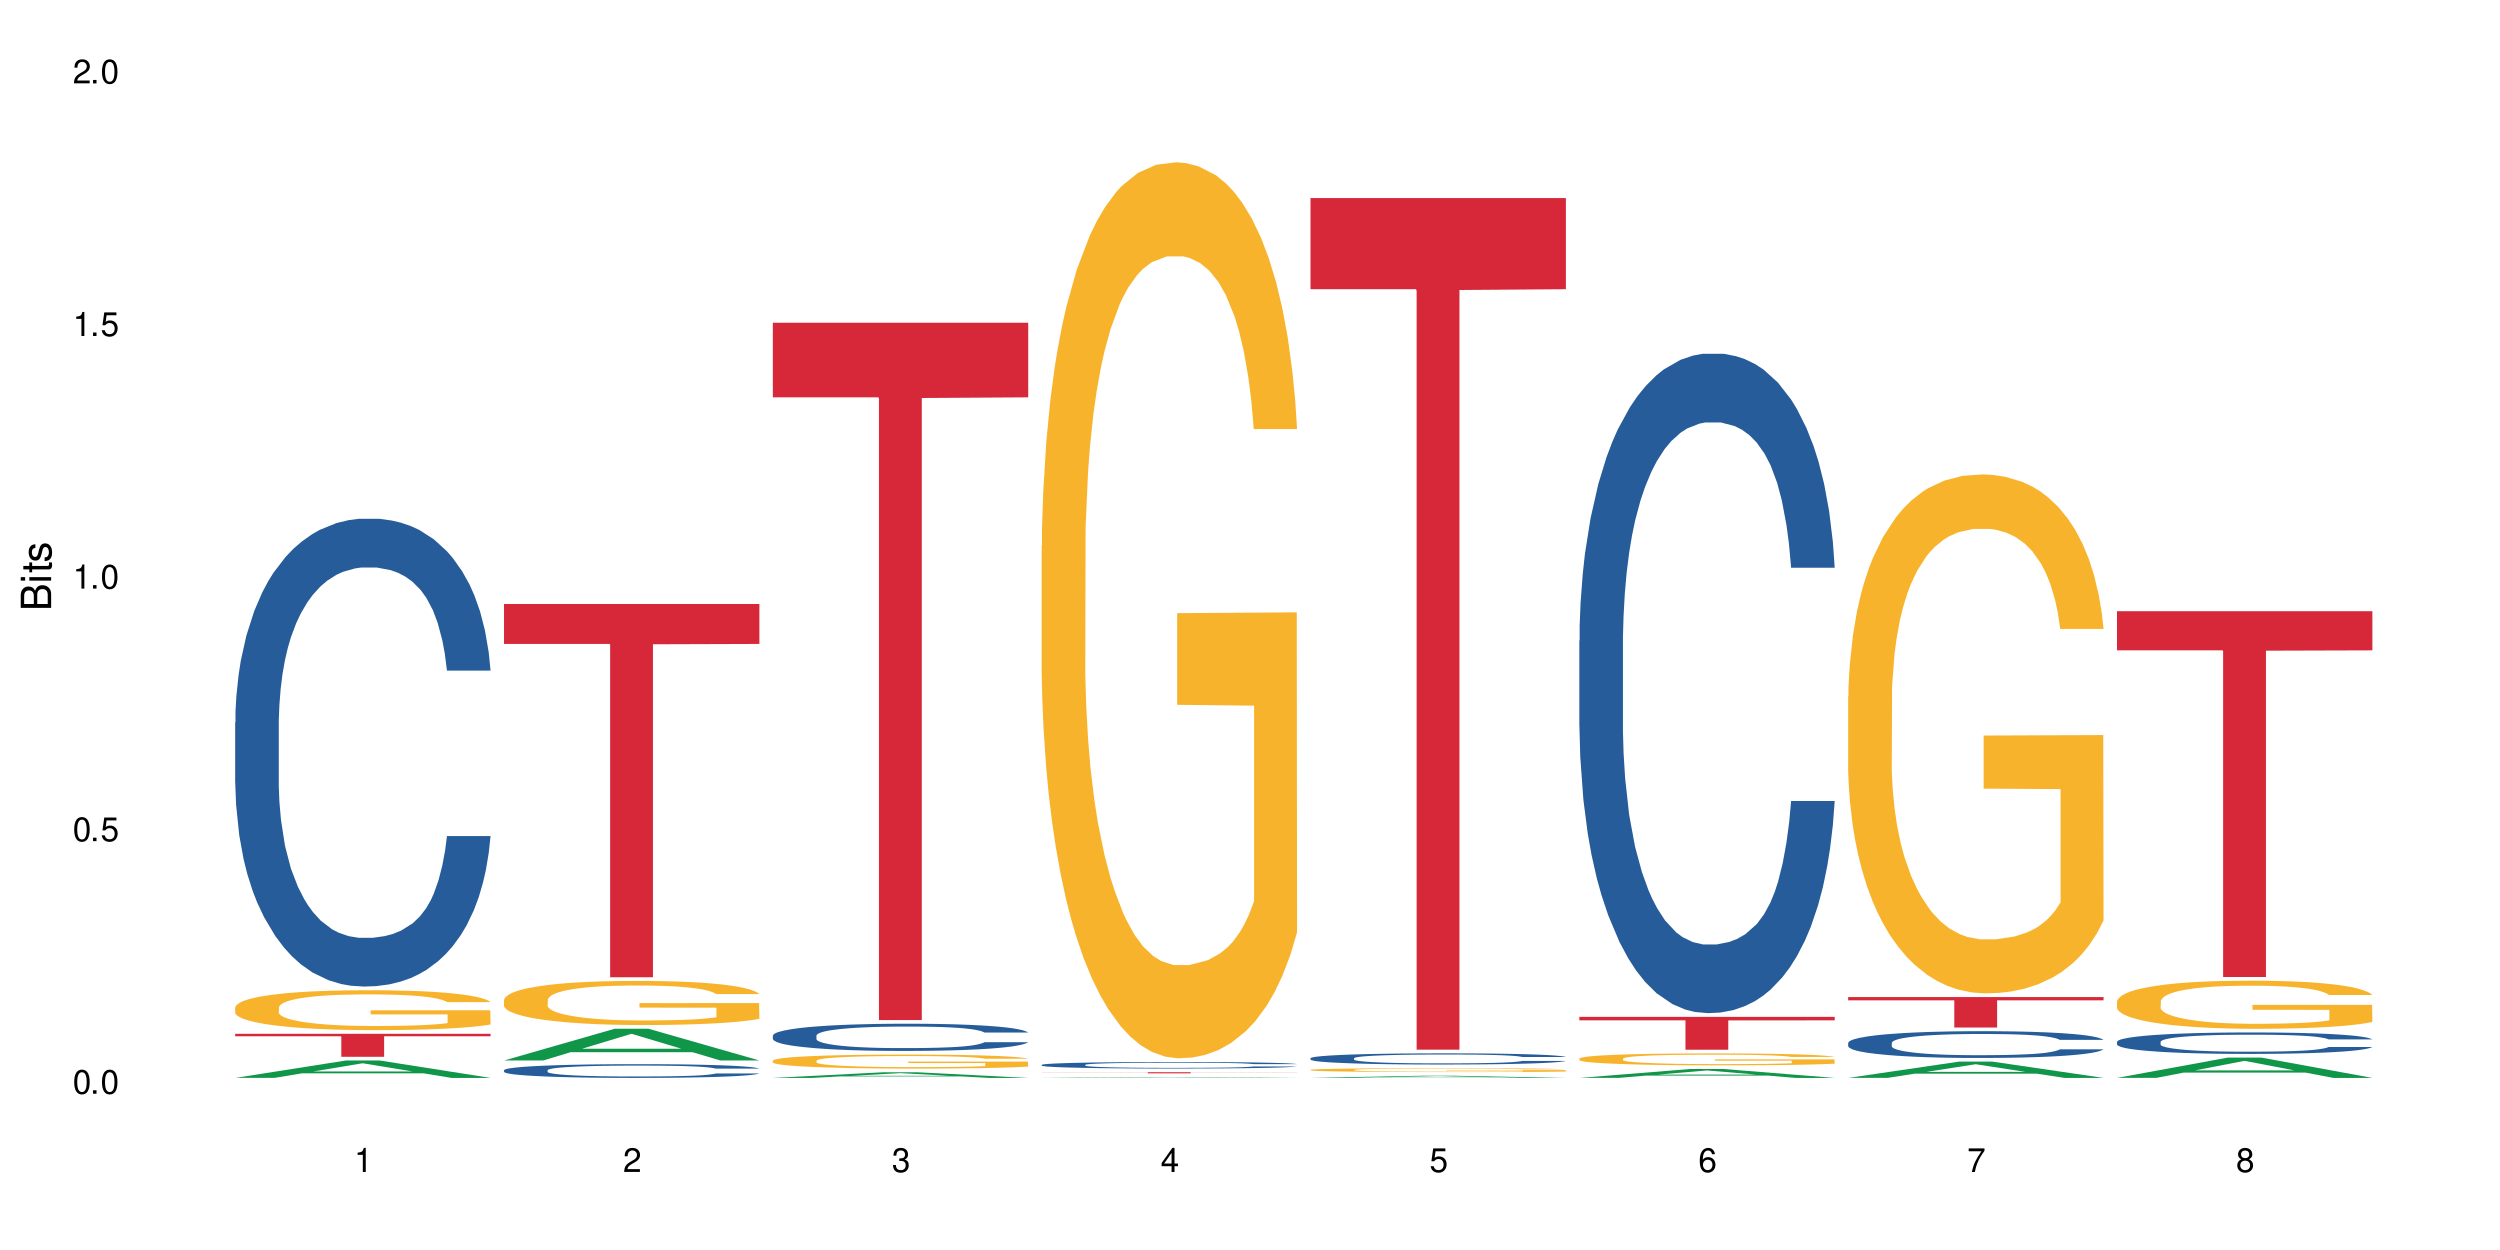<?xml version="1.0" encoding="UTF-8"?>
<svg xmlns="http://www.w3.org/2000/svg" xmlns:xlink="http://www.w3.org/1999/xlink" width="720" height="360" viewBox="0 0 720 360">
<defs>
<g>
<g id="glyph-0-0">
</g>
<g id="glyph-0-1">
<path d="M 2.641 -6.938 C 2 -6.938 1.422 -6.656 1.078 -6.172 C 0.641 -5.562 0.406 -4.641 0.406 -3.359 C 0.406 -1.016 1.188 0.219 2.641 0.219 C 4.078 0.219 4.859 -1.016 4.859 -3.297 C 4.859 -4.641 4.656 -5.547 4.203 -6.172 C 3.844 -6.656 3.281 -6.938 2.641 -6.938 Z M 2.641 -6.188 C 3.547 -6.188 4 -5.25 4 -3.375 C 4 -1.406 3.562 -0.484 2.625 -0.484 C 1.734 -0.484 1.281 -1.438 1.281 -3.344 C 1.281 -5.25 1.734 -6.188 2.641 -6.188 Z M 2.641 -6.188 "/>
</g>
<g id="glyph-0-2">
<path d="M 1.828 -1 L 0.828 -1 L 0.828 0 L 1.828 0 Z M 1.828 -1 "/>
</g>
<g id="glyph-0-3">
<path d="M 4.562 -6.797 L 1.062 -6.797 L 0.547 -3.094 L 1.328 -3.094 C 1.719 -3.562 2.047 -3.734 2.578 -3.734 C 3.484 -3.734 4.062 -3.109 4.062 -2.094 C 4.062 -1.125 3.484 -0.531 2.578 -0.531 C 1.828 -0.531 1.375 -0.906 1.188 -1.672 L 0.328 -1.672 C 0.453 -1.109 0.547 -0.844 0.75 -0.594 C 1.125 -0.078 1.828 0.219 2.594 0.219 C 3.969 0.219 4.922 -0.781 4.922 -2.219 C 4.922 -3.562 4.031 -4.484 2.719 -4.484 C 2.25 -4.484 1.859 -4.359 1.469 -4.062 L 1.734 -5.969 L 4.562 -5.969 Z M 4.562 -6.797 "/>
</g>
<g id="glyph-0-4">
<path d="M 2.484 -4.938 L 2.484 0 L 3.328 0 L 3.328 -6.938 L 2.766 -6.938 C 2.469 -5.875 2.281 -5.734 0.984 -5.562 L 0.984 -4.938 Z M 2.484 -4.938 "/>
</g>
<g id="glyph-0-5">
<path d="M 4.859 -0.828 L 1.281 -0.828 C 1.359 -1.406 1.672 -1.781 2.5 -2.281 L 3.469 -2.828 C 4.406 -3.344 4.906 -4.062 4.906 -4.906 C 4.906 -5.484 4.672 -6.031 4.266 -6.406 C 3.859 -6.766 3.375 -6.938 2.719 -6.938 C 1.859 -6.938 1.219 -6.625 0.844 -6.031 C 0.609 -5.672 0.5 -5.234 0.484 -4.531 L 1.328 -4.531 C 1.359 -5.016 1.406 -5.281 1.531 -5.516 C 1.75 -5.938 2.188 -6.203 2.703 -6.203 C 3.469 -6.203 4.031 -5.641 4.031 -4.891 C 4.031 -4.344 3.719 -3.859 3.125 -3.516 L 2.234 -3 C 0.812 -2.172 0.406 -1.531 0.328 -0.016 L 4.859 -0.016 Z M 4.859 -0.828 "/>
</g>
<g id="glyph-0-6">
<path d="M 2.125 -3.188 L 2.578 -3.188 C 3.5 -3.188 3.984 -2.766 3.984 -1.922 C 3.984 -1.062 3.469 -0.531 2.594 -0.531 C 1.656 -0.531 1.203 -1 1.156 -2.016 L 0.312 -2.016 C 0.344 -1.453 0.438 -1.094 0.609 -0.781 C 0.953 -0.109 1.625 0.219 2.547 0.219 C 3.953 0.219 4.859 -0.625 4.859 -1.938 C 4.859 -2.828 4.516 -3.297 3.703 -3.594 C 4.344 -3.844 4.656 -4.328 4.656 -5.031 C 4.656 -6.219 3.875 -6.938 2.578 -6.938 C 1.203 -6.938 0.484 -6.172 0.453 -4.703 L 1.297 -4.703 C 1.312 -5.125 1.344 -5.359 1.453 -5.578 C 1.641 -5.969 2.062 -6.203 2.594 -6.203 C 3.344 -6.203 3.797 -5.75 3.797 -5 C 3.797 -4.516 3.609 -4.219 3.25 -4.047 C 3.016 -3.953 2.703 -3.922 2.125 -3.906 Z M 2.125 -3.188 "/>
</g>
<g id="glyph-0-7">
<path d="M 3.141 -1.672 L 3.141 0 L 3.984 0 L 3.984 -1.672 L 4.984 -1.672 L 4.984 -2.438 L 3.984 -2.438 L 3.984 -6.938 L 3.359 -6.938 L 0.266 -2.578 L 0.266 -1.672 Z M 3.141 -2.438 L 1 -2.438 L 3.141 -5.5 Z M 3.141 -2.438 "/>
</g>
<g id="glyph-0-8">
<path d="M 4.781 -5.125 C 4.609 -6.266 3.891 -6.938 2.844 -6.938 C 2.094 -6.938 1.422 -6.578 1.031 -5.953 C 0.594 -5.266 0.406 -4.422 0.406 -3.172 C 0.406 -2 0.578 -1.25 0.984 -0.641 C 1.359 -0.078 1.953 0.219 2.703 0.219 C 3.984 0.219 4.922 -0.75 4.922 -2.094 C 4.922 -3.375 4.062 -4.281 2.844 -4.281 C 2.172 -4.281 1.641 -4.031 1.281 -3.516 C 1.281 -5.234 1.828 -6.188 2.797 -6.188 C 3.391 -6.188 3.797 -5.797 3.938 -5.125 Z M 2.734 -3.531 C 3.547 -3.531 4.062 -2.953 4.062 -2.031 C 4.062 -1.156 3.484 -0.531 2.703 -0.531 C 1.922 -0.531 1.328 -1.188 1.328 -2.078 C 1.328 -2.938 1.906 -3.531 2.734 -3.531 Z M 2.734 -3.531 "/>
</g>
<g id="glyph-0-9">
<path d="M 4.984 -6.797 L 0.438 -6.797 L 0.438 -5.969 L 4.109 -5.969 C 2.5 -3.656 1.828 -2.234 1.328 0 L 2.219 0 C 2.594 -2.172 3.453 -4.047 4.984 -6.094 Z M 4.984 -6.797 "/>
</g>
<g id="glyph-0-10">
<path d="M 3.75 -3.656 C 4.469 -4.094 4.688 -4.438 4.688 -5.078 C 4.688 -6.172 3.844 -6.938 2.641 -6.938 C 1.438 -6.938 0.594 -6.172 0.594 -5.094 C 0.594 -4.438 0.812 -4.094 1.516 -3.656 C 0.734 -3.266 0.359 -2.703 0.359 -1.922 C 0.359 -0.656 1.281 0.219 2.641 0.219 C 3.984 0.219 4.922 -0.656 4.922 -1.922 C 4.922 -2.703 4.531 -3.266 3.75 -3.656 Z M 2.641 -6.188 C 3.359 -6.188 3.812 -5.75 3.812 -5.062 C 3.812 -4.406 3.344 -3.984 2.641 -3.984 C 1.922 -3.984 1.453 -4.406 1.453 -5.078 C 1.453 -5.75 1.922 -6.188 2.641 -6.188 Z M 2.641 -3.266 C 3.484 -3.266 4.062 -2.719 4.062 -1.906 C 4.062 -1.078 3.484 -0.531 2.625 -0.531 C 1.797 -0.531 1.219 -1.094 1.219 -1.906 C 1.219 -2.719 1.781 -3.266 2.641 -3.266 Z M 2.641 -3.266 "/>
</g>
<g id="glyph-1-0">
</g>
<g id="glyph-1-1">
<path d="M 0 -0.953 L 0 -4.891 C 0 -5.719 -0.234 -6.344 -0.734 -6.797 C -1.188 -7.234 -1.812 -7.469 -2.5 -7.469 C -3.547 -7.469 -4.188 -7 -4.625 -5.875 C -4.984 -6.688 -5.625 -7.094 -6.531 -7.094 C -7.172 -7.094 -7.734 -6.859 -8.141 -6.391 C -8.562 -5.922 -8.75 -5.344 -8.75 -4.5 L -8.75 -0.953 Z M -4.984 -2.062 L -7.766 -2.062 L -7.766 -4.219 C -7.766 -4.844 -7.688 -5.203 -7.453 -5.5 C -7.219 -5.812 -6.859 -5.969 -6.375 -5.969 C -5.891 -5.969 -5.531 -5.812 -5.297 -5.5 C -5.062 -5.203 -4.984 -4.844 -4.984 -4.219 Z M -0.984 -2.062 L -4 -2.062 L -4 -4.781 C -4 -5.766 -3.438 -6.359 -2.484 -6.359 C -1.547 -6.359 -0.984 -5.766 -0.984 -4.781 Z M -0.984 -2.062 "/>
</g>
<g id="glyph-1-2">
<path d="M -6.281 -1.797 L -6.281 -0.797 L 0 -0.797 L 0 -1.797 Z M -8.75 -1.797 L -8.75 -0.797 L -7.484 -0.797 L -7.484 -1.797 Z M -8.75 -1.797 "/>
</g>
<g id="glyph-1-3">
<path d="M -6.281 -3.047 L -6.281 -2.016 L -8.016 -2.016 L -8.016 -1.016 L -6.281 -1.016 L -6.281 -0.172 L -5.469 -0.172 L -5.469 -1.016 L -0.719 -1.016 C -0.078 -1.016 0.281 -1.453 0.281 -2.234 C 0.281 -2.5 0.25 -2.719 0.188 -3.047 L -0.641 -3.047 C -0.609 -2.906 -0.594 -2.766 -0.594 -2.562 C -0.594 -2.141 -0.719 -2.016 -1.156 -2.016 L -5.469 -2.016 L -5.469 -3.047 Z M -6.281 -3.047 "/>
</g>
<g id="glyph-1-4">
<path d="M -4.531 -5.25 C -5.766 -5.25 -6.469 -4.422 -6.469 -2.969 C -6.469 -1.516 -5.719 -0.562 -4.547 -0.562 C -3.562 -0.562 -3.094 -1.062 -2.734 -2.562 L -2.516 -3.484 C -2.344 -4.188 -2.094 -4.469 -1.641 -4.469 C -1.047 -4.469 -0.641 -3.875 -0.641 -3 C -0.641 -2.453 -0.797 -2 -1.062 -1.75 C -1.25 -1.594 -1.422 -1.531 -1.875 -1.469 L -1.875 -0.406 C -0.422 -0.453 0.281 -1.266 0.281 -2.922 C 0.281 -4.5 -0.5 -5.516 -1.719 -5.516 C -2.656 -5.516 -3.172 -4.984 -3.469 -3.734 L -3.703 -2.766 C -3.891 -1.953 -4.156 -1.609 -4.594 -1.609 C -5.188 -1.609 -5.547 -2.125 -5.547 -2.938 C -5.547 -3.75 -5.203 -4.172 -4.531 -4.203 Z M -4.531 -5.25 "/>
</g>
</g>
</defs>
<rect x="-72" y="-36" width="864" height="432" fill="rgb(100%, 100%, 100%)" fill-opacity="1"/>
<path fill-rule="nonzero" fill="rgb(6.275%, 58.824%, 28.235%)" fill-opacity="1" d="M 67.73 310.434 L 67.809 310.43 L 99.637 305.418 L 109.301 305.418 L 141.281 310.438 L 130.047 310.438 L 122.031 309.129 L 86.906 309.129 L 79.047 310.434 L 67.73 310.434 L 90.285 308.586 L 118.809 308.582 L 104.586 306.238 L 104.43 306.234 L 104.27 306.246 L 90.207 308.582 L 90.285 308.586 Z M 67.73 310.434 "/>
<path fill-rule="nonzero" fill="rgb(14.51%, 36.078%, 60%)" fill-opacity="1" d="M 67.73 208.031 L 67.82 207.91 L 67.82 204.953 L 68.09 200.273 L 68.719 194.363 L 69.344 190.301 L 70.961 183.035 L 73.203 176.016 L 75.535 170.598 L 77.238 167.398 L 78.766 164.934 L 82.262 160.379 L 84.504 158.039 L 86.926 155.945 L 89.887 153.852 L 92.039 152.621 L 96.883 150.652 L 100.469 149.789 L 103.25 149.422 L 109.262 149.422 L 112.848 149.914 L 115.449 150.527 L 118.32 151.512 L 120.742 152.621 L 124.957 155.332 L 128.727 158.777 L 130.43 160.75 L 133.121 164.566 L 135.184 168.262 L 136.617 171.461 L 138.234 176.016 L 139.668 181.559 L 140.746 187.84 L 141.281 193.133 L 128.727 193.133 L 128.098 188.207 L 127.379 184.391 L 126.035 179.344 L 124.688 175.77 L 122.805 172.199 L 121.102 169.859 L 118.77 167.52 L 116.707 166.043 L 114.555 164.934 L 112.488 164.195 L 108.543 163.457 L 103.969 163.457 L 102.266 163.703 L 98.766 164.688 L 96.883 165.551 L 94.191 167.273 L 92.309 168.875 L 90.066 171.34 L 88.539 173.43 L 86.656 176.633 L 85.312 179.465 L 83.785 183.527 L 82.891 186.605 L 82.082 190.055 L 81.363 194.117 L 80.828 198.43 L 80.469 202.984 L 80.289 207.418 L 80.289 226.504 L 80.469 230.934 L 80.918 236.105 L 82.082 243.617 L 83.785 250.145 L 85.762 255.316 L 87.645 259.012 L 88.719 260.734 L 90.156 262.703 L 92.398 265.168 L 95.629 267.629 L 97.512 268.613 L 100.383 269.602 L 103.34 270.094 L 107.289 270.094 L 110.785 269.602 L 113.117 268.984 L 115.539 268 L 118.859 265.906 L 120.922 263.938 L 122.715 261.598 L 124.062 259.258 L 124.957 257.285 L 126.305 253.469 L 127.379 249.281 L 128.188 244.973 L 128.727 240.785 L 141.281 240.785 L 140.746 245.711 L 139.938 250.516 L 139.129 254.086 L 137.875 258.395 L 136.441 262.211 L 134.375 266.52 L 132.672 269.355 L 130.43 272.434 L 128.367 274.773 L 126.125 276.863 L 122.805 279.328 L 120.652 280.559 L 118.32 281.668 L 115.539 282.652 L 112.043 283.516 L 108.273 284.008 L 104.777 284.129 L 101.008 283.883 L 98.227 283.391 L 94.551 282.281 L 89.977 280.066 L 86.656 277.727 L 84.055 275.387 L 81.812 272.926 L 79.301 269.602 L 76.074 264.184 L 74.098 259.996 L 72.754 256.547 L 71.23 251.746 L 70.152 247.438 L 68.898 240.539 L 68 231.797 L 67.73 225.023 Z M 67.73 208.031 "/>
<path fill-rule="nonzero" fill="rgb(96.863%, 70.196%, 16.863%)" fill-opacity="1" d="M 67.73 290.109 L 67.82 290.098 L 67.82 289.887 L 68.18 289.418 L 69.078 288.766 L 70.242 288.23 L 71.5 287.812 L 72.305 287.59 L 73.652 287.277 L 74.816 287.047 L 77.777 286.574 L 81.543 286.133 L 83.609 285.945 L 85.941 285.766 L 89.258 285.566 L 90.785 285.492 L 95.449 285.324 L 100.738 285.219 L 106.57 285.188 L 109.262 285.199 L 112.938 285.242 L 117.961 285.355 L 120.832 285.461 L 123.074 285.566 L 125.406 285.703 L 128.277 285.914 L 130.969 286.164 L 133.121 286.418 L 135.273 286.73 L 137.066 287.066 L 138.594 287.434 L 139.938 287.875 L 140.746 288.242 L 141.281 288.609 L 128.816 288.609 L 128.098 288.242 L 127.289 287.957 L 125.945 287.613 L 124.598 287.359 L 123.254 287.16 L 120.742 286.887 L 118.59 286.719 L 115.898 286.574 L 113.297 286.48 L 110.336 286.418 L 108.543 286.395 L 103.789 286.395 L 99.484 286.469 L 96.973 286.551 L 95.18 286.637 L 92.668 286.793 L 91.141 286.918 L 90.246 287.004 L 87.555 287.328 L 85.762 287.621 L 84.773 287.82 L 83.52 288.137 L 82.621 288.418 L 81.633 288.84 L 81.098 289.152 L 80.379 289.867 L 80.289 291.754 L 80.559 292.156 L 81.098 292.586 L 81.812 292.961 L 82.891 293.359 L 83.965 293.664 L 85.852 294.074 L 87.465 294.348 L 88.719 294.523 L 91.141 294.809 L 92.129 294.902 L 94.461 295.09 L 96.883 295.238 L 99.844 295.363 L 102.086 295.426 L 105.672 295.48 L 110.246 295.48 L 115.629 295.418 L 119.039 295.332 L 121.371 295.25 L 122.895 295.176 L 124.777 295.059 L 126.125 294.957 L 127.379 294.84 L 128.906 294.66 L 128.906 292.156 L 106.75 292.145 L 106.75 290.969 L 141.195 290.957 L 141.281 295.059 L 139.398 295.344 L 137.066 295.617 L 134.824 295.824 L 132.492 296.004 L 129.176 296.203 L 126.484 296.328 L 122.355 296.477 L 118.59 296.57 L 114.645 296.633 L 111.145 296.664 L 107.02 296.676 L 103.34 296.656 L 99.395 296.59 L 96.254 296.508 L 93.383 296.402 L 90.516 296.266 L 86.926 296.047 L 84.594 295.867 L 82.172 295.648 L 79.75 295.387 L 77.598 295.102 L 76.164 294.883 L 74.727 294.629 L 73.203 294.316 L 71.766 293.957 L 70.691 293.633 L 69.703 293.266 L 68.988 292.922 L 68.27 292.449 L 67.91 292.07 L 67.73 291.746 Z M 67.73 290.109 "/>
<path fill-rule="nonzero" fill="rgb(83.922%, 15.686%, 22.353%)" fill-opacity="1" d="M 67.73 297.734 L 141.281 297.734 L 141.281 298.445 L 110.629 298.449 L 110.629 304.359 L 98.297 304.359 L 98.297 298.457 L 98.117 298.445 L 67.73 298.445 Z M 67.73 297.734 "/>
<path fill-rule="nonzero" fill="rgb(6.275%, 58.824%, 28.235%)" fill-opacity="1" d="M 145.156 305.414 L 145.234 305.406 L 177.059 296.27 L 186.723 296.27 L 218.707 305.422 L 207.469 305.422 L 199.453 303.035 L 164.328 303.035 L 156.469 305.414 L 145.156 305.414 L 167.707 302.043 L 196.23 302.035 L 182.008 297.766 L 181.852 297.754 L 181.695 297.781 L 167.629 302.035 L 167.707 302.043 Z M 145.156 305.414 "/>
<path fill-rule="nonzero" fill="rgb(14.51%, 36.078%, 60%)" fill-opacity="1" d="M 145.156 308.203 L 145.242 308.199 L 145.242 308.113 L 145.512 307.977 L 146.141 307.801 L 146.77 307.684 L 148.383 307.469 L 150.625 307.262 L 152.957 307.105 L 154.664 307.012 L 156.188 306.938 L 159.684 306.805 L 161.93 306.734 L 164.352 306.672 L 167.309 306.613 L 169.461 306.574 L 174.305 306.52 L 177.895 306.492 L 180.676 306.48 L 186.684 306.48 L 190.273 306.496 L 192.875 306.516 L 195.742 306.543 L 198.164 306.574 L 202.383 306.656 L 206.148 306.758 L 207.852 306.816 L 210.543 306.926 L 212.605 307.035 L 214.043 307.129 L 215.656 307.262 L 217.094 307.426 L 218.168 307.609 L 218.707 307.766 L 206.148 307.766 L 205.52 307.621 L 204.805 307.508 L 203.457 307.359 L 202.113 307.254 L 200.23 307.152 L 198.523 307.082 L 196.191 307.012 L 194.129 306.969 L 191.977 306.938 L 189.914 306.914 L 185.969 306.895 L 181.391 306.895 L 179.688 306.902 L 176.191 306.93 L 174.305 306.957 L 171.613 307.008 L 169.73 307.055 L 167.488 307.125 L 165.965 307.188 L 164.082 307.281 L 162.734 307.363 L 161.211 307.484 L 160.312 307.574 L 159.508 307.676 L 158.789 307.793 L 158.25 307.922 L 157.891 308.055 L 157.711 308.184 L 157.711 308.746 L 157.891 308.875 L 158.34 309.027 L 159.508 309.246 L 161.211 309.441 L 163.184 309.59 L 165.066 309.699 L 166.145 309.75 L 167.578 309.809 L 169.82 309.879 L 173.051 309.953 L 174.934 309.98 L 177.805 310.012 L 180.766 310.023 L 184.711 310.023 L 188.211 310.012 L 190.543 309.992 L 192.965 309.965 L 196.281 309.902 L 198.344 309.844 L 200.141 309.777 L 201.484 309.707 L 202.383 309.648 L 203.727 309.535 L 204.805 309.414 L 205.609 309.289 L 206.148 309.164 L 218.707 309.164 L 218.168 309.309 L 217.359 309.449 L 216.555 309.555 L 215.297 309.684 L 213.863 309.793 L 211.801 309.922 L 210.094 310.004 L 207.852 310.094 L 205.789 310.164 L 203.547 310.223 L 200.23 310.297 L 198.074 310.332 L 195.742 310.363 L 192.965 310.395 L 189.465 310.418 L 185.699 310.434 L 182.199 310.438 L 178.434 310.43 L 175.652 310.414 L 171.973 310.383 L 167.398 310.316 L 164.082 310.25 L 161.48 310.18 L 159.238 310.109 L 156.727 310.012 L 153.496 309.852 L 151.523 309.73 L 150.176 309.629 L 148.652 309.488 L 147.574 309.359 L 146.32 309.156 L 145.422 308.902 L 145.156 308.703 Z M 145.156 308.203 "/>
<path fill-rule="nonzero" fill="rgb(96.863%, 70.196%, 16.863%)" fill-opacity="1" d="M 145.156 287.945 L 145.242 287.934 L 145.242 287.703 L 145.602 287.18 L 146.5 286.461 L 147.664 285.871 L 148.922 285.406 L 149.73 285.16 L 151.074 284.812 L 152.242 284.559 L 155.199 284.035 L 158.969 283.551 L 161.031 283.34 L 163.363 283.145 L 166.684 282.922 L 168.207 282.84 L 172.871 282.656 L 178.164 282.539 L 183.992 282.504 L 186.684 282.516 L 190.363 282.562 L 195.387 282.691 L 198.254 282.805 L 200.496 282.922 L 202.828 283.074 L 205.699 283.305 L 208.391 283.582 L 210.543 283.863 L 212.695 284.211 L 214.492 284.582 L 216.016 284.988 L 217.359 285.477 L 218.168 285.883 L 218.707 286.289 L 206.238 286.289 L 205.52 285.883 L 204.715 285.566 L 203.367 285.184 L 202.023 284.906 L 200.676 284.688 L 198.164 284.383 L 196.012 284.199 L 193.32 284.035 L 190.723 283.934 L 187.762 283.863 L 185.969 283.84 L 181.211 283.84 L 176.906 283.922 L 174.395 284.012 L 172.602 284.105 L 170.09 284.281 L 168.566 284.418 L 167.668 284.512 L 164.977 284.871 L 163.184 285.195 L 162.195 285.418 L 160.941 285.766 L 160.043 286.078 L 159.059 286.543 L 158.52 286.891 L 157.801 287.68 L 157.711 289.77 L 157.98 290.207 L 158.52 290.684 L 159.238 291.102 L 160.312 291.543 L 161.391 291.879 L 163.273 292.332 L 164.887 292.633 L 166.145 292.832 L 168.566 293.145 L 169.551 293.25 L 171.883 293.457 L 174.305 293.621 L 177.266 293.758 L 179.508 293.828 L 183.098 293.887 L 187.672 293.887 L 193.055 293.816 L 196.461 293.723 L 198.793 293.633 L 200.32 293.551 L 202.203 293.422 L 203.547 293.305 L 204.805 293.18 L 206.328 292.98 L 206.328 290.207 L 184.172 290.195 L 184.172 288.898 L 218.617 288.887 L 218.707 293.422 L 216.824 293.734 L 214.492 294.039 L 212.25 294.27 L 209.918 294.465 L 206.598 294.688 L 203.906 294.824 L 199.781 294.988 L 196.012 295.094 L 192.066 295.164 L 188.566 295.199 L 184.441 295.211 L 180.766 295.188 L 176.816 295.117 L 173.68 295.023 L 170.809 294.906 L 167.938 294.758 L 164.352 294.512 L 162.016 294.316 L 159.594 294.07 L 157.172 293.781 L 155.02 293.469 L 153.586 293.227 L 152.152 292.945 L 150.625 292.598 L 149.191 292.203 L 148.113 291.844 L 147.129 291.438 L 146.41 291.055 L 145.691 290.535 L 145.332 290.117 L 145.156 289.758 Z M 145.156 287.945 "/>
<path fill-rule="nonzero" fill="rgb(83.922%, 15.686%, 22.353%)" fill-opacity="1" d="M 145.156 173.945 L 218.707 173.945 L 218.707 185.453 L 188.051 185.555 L 188.051 281.445 L 175.719 281.445 L 175.719 185.656 L 175.539 185.453 L 145.156 185.453 Z M 145.156 173.945 "/>
<path fill-rule="nonzero" fill="rgb(6.275%, 58.824%, 28.235%)" fill-opacity="1" d="M 222.578 310.438 L 222.656 310.434 L 254.48 308.809 L 264.148 308.809 L 296.129 310.438 L 284.895 310.438 L 276.879 310.012 L 241.75 310.012 L 233.895 310.438 L 222.578 310.438 L 245.129 309.836 L 273.656 309.836 L 259.434 309.074 L 259.273 309.074 L 259.117 309.078 L 245.051 309.836 L 245.129 309.836 Z M 222.578 310.438 "/>
<path fill-rule="nonzero" fill="rgb(14.51%, 36.078%, 60%)" fill-opacity="1" d="M 222.578 298.246 L 222.668 298.238 L 222.668 298.066 L 222.938 297.793 L 223.562 297.453 L 224.191 297.215 L 225.809 296.793 L 228.051 296.387 L 230.383 296.07 L 232.086 295.887 L 233.609 295.742 L 237.109 295.477 L 239.352 295.34 L 241.773 295.219 L 244.734 295.098 L 246.887 295.027 L 251.73 294.91 L 255.316 294.863 L 258.098 294.84 L 264.109 294.84 L 267.695 294.867 L 270.297 294.906 L 273.168 294.961 L 275.59 295.027 L 279.805 295.184 L 283.57 295.383 L 285.277 295.5 L 287.969 295.719 L 290.031 295.934 L 291.465 296.121 L 293.082 296.387 L 294.516 296.707 L 295.59 297.074 L 296.129 297.379 L 283.57 297.379 L 282.945 297.094 L 282.227 296.871 L 280.883 296.578 L 279.535 296.371 L 277.652 296.164 L 275.949 296.027 L 273.617 295.891 L 271.551 295.805 L 269.398 295.742 L 267.336 295.699 L 263.391 295.656 L 258.816 295.656 L 257.109 295.672 L 253.613 295.727 L 251.73 295.777 L 249.039 295.879 L 247.156 295.969 L 244.914 296.113 L 243.387 296.234 L 241.504 296.422 L 240.16 296.586 L 238.633 296.82 L 237.738 297 L 236.93 297.199 L 236.211 297.438 L 235.672 297.688 L 235.316 297.953 L 235.137 298.211 L 235.137 299.32 L 235.316 299.578 L 235.762 299.875 L 236.93 300.312 L 238.633 300.691 L 240.605 300.992 L 242.492 301.207 L 243.566 301.309 L 245.004 301.422 L 247.246 301.566 L 250.473 301.707 L 252.355 301.766 L 255.227 301.824 L 258.188 301.852 L 262.133 301.852 L 265.633 301.824 L 267.965 301.785 L 270.387 301.73 L 273.707 301.609 L 275.77 301.492 L 277.562 301.359 L 278.906 301.223 L 279.805 301.105 L 281.148 300.887 L 282.227 300.641 L 283.035 300.391 L 283.57 300.148 L 296.129 300.148 L 295.59 300.434 L 294.785 300.715 L 293.977 300.922 L 292.723 301.172 L 291.285 301.395 L 289.223 301.645 L 287.52 301.809 L 285.277 301.988 L 283.215 302.121 L 280.973 302.246 L 277.652 302.387 L 275.5 302.461 L 273.168 302.523 L 270.387 302.582 L 266.887 302.633 L 263.121 302.66 L 259.621 302.668 L 255.855 302.652 L 253.074 302.625 L 249.398 302.559 L 244.824 302.43 L 241.504 302.293 L 238.902 302.16 L 236.66 302.016 L 234.148 301.824 L 230.918 301.508 L 228.945 301.266 L 227.602 301.062 L 226.074 300.785 L 225 300.535 L 223.742 300.133 L 222.848 299.625 L 222.578 299.234 Z M 222.578 298.246 "/>
<path fill-rule="nonzero" fill="rgb(96.863%, 70.196%, 16.863%)" fill-opacity="1" d="M 222.578 305.449 L 222.668 305.445 L 222.668 305.371 L 223.027 305.207 L 223.922 304.98 L 225.09 304.793 L 226.344 304.645 L 227.152 304.566 L 228.496 304.457 L 229.664 304.375 L 232.625 304.211 L 236.391 304.055 L 238.453 303.992 L 240.785 303.93 L 244.105 303.859 L 245.629 303.832 L 250.293 303.773 L 255.586 303.738 L 261.418 303.727 L 264.109 303.73 L 267.785 303.742 L 272.809 303.785 L 275.68 303.82 L 277.922 303.859 L 280.254 303.906 L 283.125 303.98 L 285.816 304.066 L 287.969 304.156 L 290.121 304.266 L 291.914 304.383 L 293.438 304.512 L 294.785 304.668 L 295.59 304.793 L 296.129 304.922 L 283.66 304.922 L 282.945 304.793 L 282.137 304.695 L 280.793 304.574 L 279.445 304.484 L 278.102 304.418 L 275.59 304.32 L 273.438 304.262 L 270.746 304.211 L 268.145 304.176 L 265.184 304.156 L 263.391 304.148 L 258.637 304.148 L 254.332 304.176 L 251.82 304.203 L 250.023 304.234 L 247.512 304.289 L 245.988 304.332 L 245.094 304.359 L 242.402 304.477 L 240.605 304.578 L 239.621 304.648 L 238.363 304.758 L 237.469 304.855 L 236.48 305.004 L 235.941 305.113 L 235.227 305.363 L 235.137 306.027 L 235.406 306.164 L 235.941 306.316 L 236.66 306.449 L 237.738 306.586 L 238.812 306.695 L 240.695 306.836 L 242.312 306.934 L 243.566 306.996 L 245.988 307.094 L 246.977 307.129 L 249.309 307.195 L 251.73 307.246 L 254.691 307.289 L 256.934 307.312 L 260.52 307.328 L 265.094 307.328 L 270.477 307.309 L 273.887 307.277 L 276.219 307.25 L 277.742 307.223 L 279.625 307.184 L 280.973 307.145 L 282.227 307.105 L 283.75 307.043 L 283.75 306.164 L 261.598 306.16 L 261.598 305.75 L 296.039 305.746 L 296.129 307.184 L 294.246 307.281 L 291.914 307.379 L 289.672 307.449 L 287.34 307.512 L 284.02 307.582 L 281.328 307.629 L 277.203 307.68 L 273.438 307.711 L 269.488 307.734 L 265.992 307.746 L 261.867 307.75 L 258.188 307.742 L 254.242 307.719 L 251.102 307.691 L 248.23 307.652 L 245.359 307.605 L 241.773 307.527 L 239.441 307.465 L 237.02 307.391 L 234.598 307.297 L 232.445 307.199 L 231.008 307.121 L 229.574 307.031 L 228.051 306.922 L 226.613 306.797 L 225.539 306.684 L 224.551 306.555 L 223.832 306.434 L 223.117 306.27 L 222.758 306.137 L 222.578 306.023 Z M 222.578 305.449 "/>
<path fill-rule="nonzero" fill="rgb(83.922%, 15.686%, 22.353%)" fill-opacity="1" d="M 222.578 92.938 L 296.129 92.938 L 296.129 114.434 L 265.477 114.625 L 265.477 293.781 L 253.141 293.781 L 253.141 114.812 L 252.965 114.434 L 222.578 114.434 Z M 222.578 92.938 "/>
<path fill-rule="nonzero" fill="rgb(6.275%, 58.824%, 28.235%)" fill-opacity="1" d="M 300 310.438 L 300.078 310.438 L 331.906 310.188 L 341.57 310.188 L 373.555 310.438 L 362.316 310.438 L 354.301 310.371 L 319.176 310.371 L 311.316 310.438 L 300 310.438 L 322.555 310.344 L 351.078 310.344 L 336.855 310.227 L 336.543 310.227 L 322.477 310.344 L 322.555 310.344 Z M 300 310.438 "/>
<path fill-rule="nonzero" fill="rgb(14.51%, 36.078%, 60%)" fill-opacity="1" d="M 300 306.676 L 300.09 306.672 L 300.09 306.633 L 300.359 306.566 L 300.988 306.484 L 301.617 306.426 L 303.23 306.324 L 305.473 306.227 L 307.805 306.152 L 309.508 306.105 L 311.035 306.074 L 314.531 306.008 L 316.773 305.977 L 319.195 305.949 L 322.156 305.918 L 324.309 305.902 L 329.152 305.875 L 332.742 305.863 L 335.52 305.855 L 341.531 305.855 L 345.117 305.863 L 347.719 305.871 L 350.59 305.887 L 353.012 305.902 L 357.227 305.938 L 360.996 305.988 L 362.699 306.016 L 365.391 306.066 L 367.453 306.121 L 368.891 306.164 L 370.504 306.227 L 371.938 306.305 L 373.016 306.391 L 373.555 306.465 L 360.996 306.465 L 360.367 306.398 L 359.648 306.344 L 358.305 306.273 L 356.961 306.223 L 355.074 306.176 L 353.371 306.141 L 351.039 306.109 L 348.977 306.09 L 346.824 306.074 L 344.762 306.062 L 340.812 306.051 L 336.238 306.051 L 334.535 306.055 L 331.035 306.07 L 329.152 306.082 L 326.461 306.105 L 324.578 306.129 L 322.336 306.164 L 320.812 306.191 L 318.926 306.234 L 317.582 306.277 L 316.059 306.332 L 315.16 306.375 L 314.352 306.422 L 313.637 306.48 L 313.098 306.539 L 312.738 306.605 L 312.559 306.664 L 312.559 306.934 L 312.738 306.992 L 313.188 307.066 L 314.352 307.172 L 316.059 307.262 L 318.031 307.336 L 319.914 307.387 L 320.992 307.41 L 322.426 307.438 L 324.668 307.473 L 327.898 307.508 L 329.781 307.52 L 332.652 307.535 L 335.609 307.539 L 339.559 307.539 L 343.055 307.535 L 345.387 307.523 L 347.809 307.512 L 351.129 307.48 L 353.191 307.453 L 354.984 307.422 L 356.332 307.391 L 357.227 307.363 L 358.574 307.309 L 359.648 307.25 L 360.457 307.191 L 360.996 307.133 L 373.555 307.133 L 373.016 307.199 L 372.207 307.266 L 371.402 307.316 L 370.145 307.379 L 368.711 307.43 L 366.645 307.492 L 364.941 307.531 L 362.699 307.574 L 360.637 307.605 L 358.395 307.637 L 355.074 307.668 L 352.922 307.688 L 350.59 307.703 L 347.809 307.715 L 344.312 307.727 L 340.543 307.734 L 337.047 307.738 L 333.277 307.734 L 330.5 307.727 L 326.82 307.711 L 322.246 307.68 L 318.926 307.648 L 316.324 307.613 L 314.082 307.578 L 311.57 307.535 L 308.344 307.457 L 306.371 307.398 L 305.023 307.352 L 303.5 307.285 L 302.422 307.223 L 301.168 307.129 L 300.27 307.008 L 300 306.91 Z M 300 306.676 "/>
<path fill-rule="nonzero" fill="rgb(96.863%, 70.196%, 16.863%)" fill-opacity="1" d="M 300 157.266 L 300.09 157.031 L 300.09 152.316 L 300.449 141.711 L 301.348 127.102 L 302.512 115.082 L 303.77 105.656 L 304.574 100.707 L 305.922 93.637 L 307.086 88.449 L 310.047 77.844 L 313.816 67.945 L 315.879 63.703 L 318.211 59.699 L 321.527 55.223 L 323.055 53.57 L 327.719 49.801 L 333.012 47.445 L 338.84 46.738 L 341.531 46.973 L 345.207 47.914 L 350.23 50.508 L 353.102 52.863 L 355.344 55.223 L 357.676 58.285 L 360.547 62.996 L 363.238 68.652 L 365.391 74.309 L 367.543 81.379 L 369.336 88.922 L 370.863 97.172 L 372.207 107.07 L 373.016 115.316 L 373.555 123.566 L 361.086 123.566 L 360.367 115.316 L 359.559 108.953 L 358.215 101.176 L 356.871 95.52 L 355.523 91.043 L 353.012 84.914 L 350.859 81.145 L 348.168 77.844 L 345.566 75.723 L 342.609 74.309 L 340.812 73.84 L 336.059 73.84 L 331.754 75.488 L 329.242 77.375 L 327.449 79.258 L 324.938 82.793 L 323.414 85.621 L 322.516 87.508 L 319.824 94.812 L 318.031 101.414 L 317.043 105.891 L 315.789 112.961 L 314.891 119.324 L 313.902 128.75 L 313.367 135.82 L 312.648 151.848 L 312.559 194.266 L 312.828 203.223 L 313.367 212.887 L 314.082 221.371 L 315.16 230.324 L 316.234 237.16 L 318.121 246.352 L 319.734 252.477 L 320.992 256.484 L 323.414 262.848 L 324.398 264.969 L 326.73 269.211 L 329.152 272.512 L 332.113 275.34 L 334.355 276.754 L 337.941 277.93 L 342.52 277.93 L 347.898 276.516 L 351.309 274.633 L 353.641 272.746 L 355.164 271.098 L 357.047 268.504 L 358.395 266.148 L 359.648 263.555 L 361.176 259.547 L 361.176 203.223 L 339.02 202.988 L 339.02 176.594 L 373.465 176.355 L 373.555 268.504 L 371.668 274.867 L 369.336 280.996 L 367.094 285.707 L 364.762 289.715 L 361.445 294.191 L 358.754 297.02 L 354.629 300.32 L 350.859 302.441 L 346.914 303.855 L 343.414 304.562 L 339.289 304.797 L 335.609 304.324 L 331.664 302.91 L 328.523 301.027 L 325.656 298.668 L 322.785 295.605 L 319.195 290.656 L 316.863 286.652 L 314.441 281.703 L 312.02 275.809 L 309.867 269.445 L 308.434 264.496 L 306.996 258.84 L 305.473 251.77 L 304.039 243.758 L 302.961 236.453 L 301.973 228.203 L 301.258 220.426 L 300.539 209.82 L 300.18 201.336 L 300 194.031 Z M 300 157.266 "/>
<path fill-rule="nonzero" fill="rgb(83.922%, 15.686%, 22.353%)" fill-opacity="1" d="M 300 308.797 L 373.555 308.797 L 373.555 308.832 L 342.898 308.832 L 342.898 309.125 L 330.566 309.125 L 330.566 308.832 L 300 308.832 Z M 300 308.797 "/>
<path fill-rule="nonzero" fill="rgb(6.275%, 58.824%, 28.235%)" fill-opacity="1" d="M 377.426 310.438 L 377.504 310.438 L 409.328 309.816 L 418.992 309.816 L 450.977 310.438 L 439.738 310.438 L 431.723 310.273 L 396.598 310.273 L 388.738 310.438 L 377.426 310.438 L 399.977 310.207 L 428.504 310.207 L 414.277 309.918 L 413.965 309.918 L 399.898 310.207 L 399.977 310.207 Z M 377.426 310.438 "/>
<path fill-rule="nonzero" fill="rgb(14.51%, 36.078%, 60%)" fill-opacity="1" d="M 377.426 304.766 L 377.516 304.762 L 377.516 304.691 L 377.781 304.578 L 378.41 304.438 L 379.039 304.34 L 380.652 304.168 L 382.895 304 L 385.227 303.871 L 386.934 303.793 L 388.457 303.734 L 391.957 303.629 L 394.199 303.57 L 396.621 303.52 L 399.578 303.473 L 401.734 303.441 L 406.574 303.395 L 410.164 303.375 L 412.945 303.367 L 418.953 303.367 L 422.543 303.379 L 425.145 303.391 L 428.016 303.414 L 430.438 303.441 L 434.652 303.508 L 438.418 303.59 L 440.125 303.637 L 442.812 303.727 L 444.879 303.816 L 446.312 303.891 L 447.926 304 L 449.363 304.133 L 450.438 304.281 L 450.977 304.41 L 438.418 304.41 L 437.789 304.293 L 437.074 304.199 L 435.727 304.078 L 434.383 303.996 L 432.5 303.91 L 430.793 303.855 L 428.461 303.797 L 426.398 303.762 L 424.246 303.734 L 422.184 303.719 L 418.238 303.699 L 413.664 303.699 L 411.957 303.707 L 408.461 303.73 L 406.574 303.75 L 403.887 303.793 L 402 303.828 L 399.758 303.891 L 398.234 303.938 L 396.352 304.016 L 395.004 304.082 L 393.48 304.18 L 392.582 304.254 L 391.777 304.336 L 391.059 304.434 L 390.52 304.535 L 390.16 304.645 L 389.98 304.75 L 389.98 305.207 L 390.16 305.312 L 390.609 305.434 L 391.777 305.613 L 393.48 305.77 L 395.453 305.895 L 397.336 305.98 L 398.414 306.023 L 399.848 306.07 L 402.09 306.129 L 405.32 306.188 L 407.203 306.211 L 410.074 306.234 L 413.035 306.246 L 416.98 306.246 L 420.48 306.234 L 422.812 306.219 L 425.234 306.195 L 428.551 306.148 L 430.613 306.102 L 432.41 306.043 L 433.754 305.988 L 434.652 305.941 L 435.996 305.852 L 437.074 305.75 L 437.879 305.648 L 438.418 305.547 L 450.977 305.547 L 450.438 305.664 L 449.633 305.777 L 448.824 305.863 L 447.566 305.969 L 446.133 306.059 L 444.07 306.16 L 442.367 306.23 L 440.125 306.301 L 438.059 306.359 L 435.816 306.41 L 432.5 306.469 L 430.348 306.496 L 428.016 306.523 L 425.234 306.547 L 421.734 306.566 L 417.969 306.578 L 414.469 306.582 L 410.703 306.574 L 407.922 306.562 L 404.242 306.539 L 399.668 306.484 L 396.352 306.43 L 393.75 306.375 L 391.508 306.312 L 388.996 306.234 L 385.766 306.105 L 383.793 306.004 L 382.449 305.922 L 380.922 305.809 L 379.848 305.707 L 378.59 305.543 L 377.695 305.332 L 377.426 305.172 Z M 377.426 304.766 "/>
<path fill-rule="nonzero" fill="rgb(96.863%, 70.196%, 16.863%)" fill-opacity="1" d="M 377.426 308.121 L 377.516 308.117 L 377.516 308.098 L 377.871 308.051 L 378.77 307.988 L 379.938 307.938 L 381.191 307.895 L 382 307.875 L 383.344 307.844 L 384.512 307.82 L 387.469 307.777 L 391.238 307.734 L 393.301 307.715 L 395.633 307.695 L 398.953 307.676 L 400.477 307.672 L 405.141 307.652 L 410.434 307.645 L 416.262 307.641 L 418.953 307.641 L 422.633 307.645 L 427.656 307.656 L 430.527 307.668 L 432.77 307.676 L 435.102 307.691 L 437.969 307.711 L 440.66 307.734 L 442.812 307.762 L 444.969 307.789 L 446.762 307.824 L 448.285 307.859 L 449.633 307.902 L 450.438 307.938 L 450.977 307.973 L 438.508 307.973 L 437.789 307.938 L 436.984 307.91 L 435.637 307.875 L 434.293 307.852 L 432.949 307.832 L 430.438 307.805 L 428.281 307.789 L 425.594 307.777 L 422.992 307.766 L 420.031 307.762 L 418.238 307.758 L 413.484 307.758 L 409.176 307.766 L 406.664 307.773 L 404.871 307.781 L 402.359 307.797 L 400.836 307.809 L 399.938 307.816 L 397.246 307.848 L 395.453 307.879 L 394.469 307.898 L 393.211 307.926 L 392.312 307.953 L 391.328 307.996 L 390.789 308.027 L 390.07 308.098 L 389.98 308.281 L 390.25 308.316 L 390.789 308.359 L 391.508 308.398 L 392.582 308.434 L 393.66 308.465 L 395.543 308.504 L 397.156 308.531 L 398.414 308.547 L 400.836 308.574 L 401.82 308.586 L 404.156 308.605 L 406.574 308.617 L 409.535 308.629 L 411.777 308.637 L 415.367 308.641 L 419.941 308.641 L 425.324 308.637 L 428.73 308.629 L 431.062 308.617 L 432.59 308.613 L 434.473 308.602 L 435.816 308.59 L 437.074 308.578 L 438.598 308.562 L 438.598 308.316 L 416.441 308.316 L 416.441 308.203 L 450.887 308.203 L 450.977 308.602 L 449.094 308.629 L 446.762 308.656 L 444.52 308.676 L 442.188 308.691 L 438.867 308.711 L 436.176 308.723 L 432.051 308.738 L 428.281 308.746 L 424.336 308.754 L 420.84 308.758 L 416.711 308.758 L 413.035 308.754 L 409.086 308.75 L 405.949 308.742 L 400.207 308.719 L 396.621 308.695 L 394.289 308.68 L 389.445 308.633 L 387.293 308.605 L 385.855 308.582 L 384.422 308.559 L 382.895 308.527 L 381.461 308.492 L 380.383 308.461 L 379.398 308.426 L 378.68 308.391 L 377.961 308.348 L 377.605 308.309 L 377.426 308.277 Z M 377.426 308.121 "/>
<path fill-rule="nonzero" fill="rgb(83.922%, 15.686%, 22.353%)" fill-opacity="1" d="M 377.426 57.035 L 450.977 57.035 L 450.977 83.289 L 420.324 83.52 L 420.324 302.305 L 407.988 302.305 L 407.988 83.75 L 407.809 83.289 L 377.426 83.289 Z M 377.426 57.035 "/>
<path fill-rule="nonzero" fill="rgb(6.275%, 58.824%, 28.235%)" fill-opacity="1" d="M 454.848 310.434 L 454.926 310.434 L 486.75 307.879 L 496.418 307.879 L 528.398 310.438 L 517.164 310.438 L 509.148 309.77 L 474.023 309.77 L 466.164 310.434 L 454.848 310.434 L 477.402 309.492 L 505.926 309.492 L 491.703 308.297 L 491.547 308.297 L 491.387 308.305 L 477.32 309.492 L 477.402 309.492 Z M 454.848 310.434 "/>
<path fill-rule="nonzero" fill="rgb(14.51%, 36.078%, 60%)" fill-opacity="1" d="M 454.848 184.516 L 454.938 184.34 L 454.938 180.176 L 455.207 173.578 L 455.836 165.246 L 456.461 159.516 L 458.078 149.277 L 460.32 139.383 L 462.652 131.742 L 464.355 127.23 L 465.879 123.758 L 469.379 117.336 L 471.621 114.039 L 474.043 111.086 L 477.004 108.137 L 479.156 106.398 L 484 103.621 L 487.586 102.406 L 490.367 101.887 L 496.379 101.887 L 499.965 102.582 L 502.566 103.449 L 505.438 104.836 L 507.859 106.398 L 512.074 110.219 L 515.844 115.078 L 517.547 117.855 L 520.238 123.238 L 522.301 128.445 L 523.734 132.957 L 525.352 139.383 L 526.785 147.191 L 527.863 156.047 L 528.398 163.508 L 515.844 163.508 L 515.215 156.566 L 514.496 151.184 L 513.152 144.066 L 511.805 139.035 L 509.922 134 L 508.219 130.703 L 505.887 127.402 L 503.824 125.32 L 501.672 123.758 L 499.605 122.715 L 495.66 121.676 L 491.086 121.676 L 489.383 122.023 L 485.883 123.41 L 484 124.625 L 481.309 127.055 L 479.426 129.312 L 477.184 132.785 L 475.656 135.734 L 473.773 140.25 L 472.43 144.242 L 470.902 149.969 L 470.008 154.309 L 469.199 159.172 L 468.48 164.898 L 467.945 170.973 L 467.586 177.398 L 467.406 183.645 L 467.406 210.551 L 467.586 216.801 L 468.035 224.09 L 469.199 234.68 L 470.902 243.879 L 472.879 251.172 L 474.762 256.379 L 475.836 258.809 L 477.273 261.586 L 479.516 265.059 L 482.742 268.531 L 484.629 269.918 L 487.496 271.309 L 490.457 272 L 494.406 272 L 497.902 271.309 L 500.234 270.438 L 502.656 269.051 L 505.977 266.102 L 508.039 263.324 L 509.832 260.023 L 511.18 256.727 L 512.074 253.949 L 513.422 248.566 L 514.496 242.664 L 515.305 236.59 L 515.844 230.688 L 528.398 230.688 L 527.863 237.633 L 527.055 244.402 L 526.246 249.434 L 524.992 255.512 L 523.555 260.891 L 521.492 266.969 L 519.789 270.961 L 517.547 275.301 L 515.484 278.598 L 513.242 281.551 L 509.922 285.02 L 507.77 286.758 L 505.438 288.32 L 502.656 289.707 L 499.16 290.922 L 495.391 291.617 L 491.895 291.789 L 488.125 291.445 L 485.344 290.75 L 481.668 289.188 L 477.094 286.062 L 473.773 282.766 L 471.172 279.465 L 468.93 275.996 L 466.418 271.309 L 463.191 263.668 L 461.215 257.766 L 459.871 252.906 L 458.348 246.137 L 457.27 240.062 L 456.016 230.34 L 455.117 218.016 L 454.848 208.469 Z M 454.848 184.516 "/>
<path fill-rule="nonzero" fill="rgb(96.863%, 70.196%, 16.863%)" fill-opacity="1" d="M 454.848 304.855 L 454.938 304.852 L 454.938 304.789 L 455.297 304.648 L 456.191 304.453 L 457.359 304.293 L 458.613 304.168 L 459.422 304.102 L 460.77 304.008 L 461.934 303.938 L 464.895 303.797 L 468.66 303.668 L 470.723 303.609 L 473.055 303.555 L 476.375 303.496 L 477.898 303.477 L 482.562 303.426 L 487.855 303.395 L 493.688 303.383 L 496.379 303.387 L 500.055 303.398 L 505.078 303.434 L 507.949 303.465 L 510.191 303.496 L 512.523 303.539 L 515.395 303.602 L 518.086 303.676 L 520.238 303.75 L 522.391 303.844 L 524.184 303.945 L 525.711 304.055 L 527.055 304.188 L 527.863 304.297 L 528.398 304.406 L 515.934 304.406 L 515.215 304.297 L 514.406 304.211 L 513.062 304.109 L 511.715 304.035 L 510.371 303.973 L 507.859 303.891 L 505.707 303.844 L 503.016 303.797 L 500.414 303.77 L 497.453 303.75 L 495.66 303.746 L 490.906 303.746 L 486.602 303.766 L 484.09 303.793 L 482.297 303.816 L 479.785 303.863 L 478.258 303.902 L 477.363 303.926 L 474.672 304.023 L 472.879 304.113 L 471.891 304.172 L 470.633 304.266 L 469.738 304.352 L 468.75 304.477 L 468.211 304.57 L 467.496 304.785 L 467.406 305.348 L 467.676 305.469 L 468.211 305.598 L 468.93 305.711 L 470.008 305.828 L 471.082 305.922 L 472.965 306.043 L 474.582 306.125 L 475.836 306.176 L 478.258 306.262 L 479.246 306.289 L 481.578 306.348 L 484 306.391 L 486.961 306.43 L 489.203 306.449 L 492.789 306.465 L 497.363 306.465 L 502.746 306.445 L 506.156 306.418 L 508.488 306.395 L 510.012 306.371 L 511.895 306.336 L 513.242 306.305 L 514.496 306.273 L 516.023 306.219 L 516.023 305.469 L 493.867 305.465 L 493.867 305.113 L 528.309 305.109 L 528.398 306.336 L 526.516 306.422 L 524.184 306.504 L 521.941 306.566 L 519.609 306.621 L 516.289 306.68 L 513.602 306.719 L 509.473 306.762 L 505.707 306.789 L 501.758 306.809 L 498.262 306.816 L 494.137 306.82 L 490.457 306.816 L 486.512 306.797 L 483.371 306.77 L 480.5 306.738 L 477.633 306.699 L 474.043 306.633 L 471.711 306.578 L 469.289 306.512 L 466.867 306.434 L 464.715 306.352 L 463.281 306.285 L 461.844 306.207 L 460.32 306.113 L 458.883 306.008 L 457.809 305.91 L 456.82 305.801 L 456.102 305.699 L 455.387 305.555 L 455.027 305.441 L 454.848 305.344 Z M 454.848 304.855 "/>
<path fill-rule="nonzero" fill="rgb(83.922%, 15.686%, 22.353%)" fill-opacity="1" d="M 454.848 292.852 L 528.398 292.852 L 528.398 293.863 L 497.746 293.871 L 497.746 302.324 L 485.414 302.324 L 485.414 293.883 L 485.234 293.863 L 454.848 293.863 Z M 454.848 292.852 "/>
<path fill-rule="nonzero" fill="rgb(6.275%, 58.824%, 28.235%)" fill-opacity="1" d="M 532.27 310.434 L 532.352 310.43 L 564.176 305.75 L 573.84 305.75 L 605.824 310.438 L 594.586 310.438 L 586.57 309.215 L 551.445 309.215 L 543.586 310.434 L 532.27 310.434 L 554.824 308.707 L 583.348 308.703 L 569.125 306.516 L 568.969 306.512 L 568.812 306.527 L 554.746 308.703 L 554.824 308.707 Z M 532.27 310.434 "/>
<path fill-rule="nonzero" fill="rgb(14.51%, 36.078%, 60%)" fill-opacity="1" d="M 532.27 300.34 L 532.359 300.332 L 532.359 300.164 L 532.629 299.898 L 533.258 299.559 L 533.887 299.328 L 535.5 298.91 L 537.742 298.512 L 540.074 298.199 L 541.777 298.016 L 543.305 297.875 L 546.801 297.617 L 549.043 297.48 L 551.465 297.363 L 554.426 297.242 L 556.578 297.172 L 561.422 297.059 L 565.012 297.012 L 567.793 296.988 L 573.801 296.988 L 577.391 297.02 L 579.992 297.055 L 582.859 297.109 L 585.281 297.172 L 589.5 297.328 L 593.266 297.523 L 594.969 297.637 L 597.66 297.855 L 599.723 298.066 L 601.16 298.25 L 602.773 298.512 L 604.207 298.828 L 605.285 299.188 L 605.824 299.488 L 593.266 299.488 L 592.637 299.207 L 591.922 298.988 L 590.574 298.699 L 589.23 298.496 L 587.344 298.293 L 585.641 298.16 L 583.309 298.023 L 581.246 297.941 L 579.094 297.875 L 577.031 297.836 L 573.082 297.793 L 568.508 297.793 L 566.805 297.805 L 563.305 297.863 L 561.422 297.91 L 558.73 298.012 L 556.848 298.102 L 554.605 298.242 L 553.082 298.363 L 551.199 298.547 L 549.852 298.707 L 548.328 298.941 L 547.43 299.117 L 546.621 299.312 L 545.906 299.547 L 545.367 299.793 L 545.008 300.051 L 544.828 300.305 L 544.828 301.398 L 545.008 301.652 L 545.457 301.945 L 546.621 302.375 L 548.328 302.75 L 550.301 303.043 L 552.184 303.258 L 553.262 303.355 L 554.695 303.469 L 556.938 303.609 L 560.168 303.75 L 562.051 303.805 L 564.922 303.863 L 567.883 303.891 L 571.828 303.891 L 575.324 303.863 L 577.656 303.828 L 580.078 303.77 L 583.398 303.648 L 585.461 303.539 L 587.254 303.402 L 588.602 303.27 L 589.5 303.156 L 590.844 302.938 L 591.922 302.699 L 592.727 302.453 L 593.266 302.215 L 605.824 302.215 L 605.285 302.496 L 604.477 302.77 L 603.672 302.973 L 602.414 303.219 L 600.98 303.438 L 598.918 303.684 L 597.211 303.848 L 594.969 304.023 L 592.906 304.156 L 590.664 304.277 L 587.344 304.418 L 585.191 304.488 L 582.859 304.551 L 580.078 304.609 L 576.582 304.656 L 572.816 304.684 L 569.316 304.691 L 565.551 304.68 L 562.77 304.648 L 559.09 304.586 L 554.516 304.461 L 551.199 304.324 L 548.598 304.191 L 546.355 304.051 L 543.844 303.863 L 540.613 303.551 L 538.641 303.312 L 537.293 303.113 L 535.77 302.84 L 534.691 302.594 L 533.438 302.199 L 532.539 301.699 L 532.27 301.312 Z M 532.27 300.34 "/>
<path fill-rule="nonzero" fill="rgb(96.863%, 70.196%, 16.863%)" fill-opacity="1" d="M 532.27 200.645 L 532.359 200.508 L 532.359 197.777 L 532.719 191.637 L 533.617 183.172 L 534.781 176.211 L 536.039 170.75 L 536.844 167.887 L 538.191 163.789 L 539.355 160.785 L 542.316 154.645 L 546.086 148.91 L 548.148 146.453 L 550.48 144.133 L 553.797 141.539 L 555.324 140.586 L 559.988 138.402 L 565.281 137.035 L 571.109 136.625 L 573.801 136.762 L 577.48 137.309 L 582.5 138.812 L 585.371 140.176 L 587.613 141.539 L 589.945 143.316 L 592.816 146.047 L 595.508 149.32 L 597.66 152.598 L 599.812 156.691 L 601.609 161.059 L 603.133 165.836 L 604.477 171.57 L 605.285 176.348 L 605.824 181.125 L 593.355 181.125 L 592.637 176.348 L 591.832 172.664 L 590.484 168.156 L 589.141 164.883 L 587.793 162.289 L 585.281 158.738 L 583.129 156.555 L 580.438 154.645 L 577.836 153.418 L 574.879 152.598 L 573.082 152.324 L 568.328 152.324 L 564.023 153.281 L 561.512 154.371 L 559.719 155.465 L 557.207 157.512 L 555.684 159.148 L 554.785 160.242 L 552.094 164.473 L 550.301 168.293 L 549.312 170.887 L 548.059 174.984 L 547.16 178.668 L 546.176 184.129 L 545.637 188.223 L 544.918 197.504 L 544.828 222.074 L 545.098 227.262 L 545.637 232.859 L 546.355 237.773 L 547.43 242.961 L 548.508 246.918 L 550.391 252.242 L 552.004 255.789 L 553.262 258.109 L 555.684 261.797 L 556.668 263.023 L 559 265.48 L 561.422 267.395 L 564.383 269.031 L 566.625 269.852 L 570.215 270.531 L 574.789 270.531 L 580.168 269.715 L 583.578 268.621 L 585.91 267.527 L 587.434 266.574 L 589.32 265.07 L 590.664 263.707 L 591.922 262.207 L 593.445 259.887 L 593.445 227.262 L 571.289 227.125 L 571.289 211.836 L 605.734 211.699 L 605.824 265.07 L 603.941 268.758 L 601.609 272.305 L 599.363 275.035 L 597.031 277.355 L 593.715 279.949 L 591.023 281.59 L 586.898 283.5 L 583.129 284.727 L 579.184 285.547 L 575.684 285.957 L 571.559 286.094 L 567.883 285.82 L 563.934 285 L 560.797 283.91 L 557.926 282.543 L 555.055 280.77 L 551.465 277.902 L 549.133 275.582 L 546.711 272.715 L 544.289 269.305 L 542.137 265.617 L 540.703 262.75 L 539.266 259.477 L 537.742 255.379 L 536.309 250.738 L 535.23 246.508 L 534.246 241.73 L 533.527 237.227 L 532.809 231.082 L 532.449 226.172 L 532.27 221.938 Z M 532.27 200.645 "/>
<path fill-rule="nonzero" fill="rgb(83.922%, 15.686%, 22.353%)" fill-opacity="1" d="M 532.27 287.152 L 605.824 287.152 L 605.824 288.09 L 575.168 288.102 L 575.168 295.93 L 562.836 295.93 L 562.836 288.109 L 562.656 288.09 L 532.27 288.09 Z M 532.27 287.152 "/>
<path fill-rule="nonzero" fill="rgb(6.275%, 58.824%, 28.235%)" fill-opacity="1" d="M 609.695 310.434 L 609.773 310.426 L 641.598 304.586 L 651.266 304.586 L 683.246 310.438 L 672.008 310.438 L 663.996 308.91 L 628.867 308.91 L 621.012 310.434 L 609.695 310.434 L 632.246 308.277 L 660.773 308.273 L 646.551 305.543 L 646.391 305.535 L 646.234 305.555 L 632.168 308.273 L 632.246 308.277 Z M 609.695 310.434 "/>
<path fill-rule="nonzero" fill="rgb(14.51%, 36.078%, 60%)" fill-opacity="1" d="M 609.695 300.039 L 609.785 300.031 L 609.785 299.898 L 610.055 299.684 L 610.68 299.41 L 611.309 299.227 L 612.922 298.895 L 615.164 298.57 L 617.5 298.324 L 619.203 298.176 L 620.727 298.062 L 624.227 297.855 L 626.469 297.746 L 628.891 297.652 L 631.852 297.555 L 634.004 297.5 L 638.848 297.406 L 642.434 297.367 L 645.215 297.352 L 651.223 297.352 L 654.812 297.375 L 657.414 297.402 L 660.285 297.449 L 662.707 297.5 L 666.922 297.621 L 670.688 297.781 L 672.395 297.871 L 675.086 298.047 L 677.148 298.215 L 678.582 298.363 L 680.195 298.57 L 681.633 298.824 L 682.707 299.113 L 683.246 299.355 L 670.688 299.355 L 670.062 299.129 L 669.344 298.953 L 667.996 298.723 L 666.652 298.559 L 664.77 298.395 L 663.066 298.289 L 660.734 298.18 L 658.668 298.113 L 656.516 298.062 L 654.453 298.027 L 650.508 297.996 L 645.934 297.996 L 644.227 298.008 L 640.73 298.051 L 638.848 298.09 L 636.156 298.172 L 634.273 298.242 L 632.027 298.355 L 630.504 298.453 L 628.621 298.598 L 627.273 298.73 L 625.75 298.914 L 624.852 299.055 L 624.047 299.215 L 623.328 299.402 L 622.789 299.598 L 622.43 299.809 L 622.254 300.012 L 622.254 300.887 L 622.43 301.09 L 622.879 301.324 L 624.047 301.672 L 625.75 301.969 L 627.723 302.207 L 629.605 302.375 L 630.684 302.453 L 632.117 302.547 L 634.363 302.656 L 637.59 302.77 L 639.473 302.816 L 642.344 302.863 L 645.305 302.883 L 649.25 302.883 L 652.75 302.863 L 655.082 302.832 L 657.504 302.789 L 660.82 302.691 L 662.887 302.602 L 664.68 302.496 L 666.023 302.387 L 666.922 302.297 L 668.266 302.121 L 669.344 301.93 L 670.152 301.73 L 670.688 301.539 L 683.246 301.539 L 682.707 301.766 L 681.902 301.984 L 681.094 302.148 L 679.84 302.348 L 678.402 302.523 L 676.34 302.719 L 674.637 302.852 L 672.395 302.992 L 670.332 303.098 L 668.086 303.195 L 664.77 303.309 L 662.617 303.363 L 660.285 303.414 L 657.504 303.461 L 654.004 303.5 L 650.238 303.523 L 646.738 303.527 L 642.973 303.516 L 640.191 303.492 L 636.516 303.441 L 631.941 303.34 L 628.621 303.234 L 626.02 303.125 L 623.777 303.016 L 621.266 302.863 L 618.035 302.613 L 616.062 302.422 L 614.719 302.262 L 613.191 302.043 L 612.117 301.844 L 610.859 301.527 L 609.965 301.129 L 609.695 300.816 Z M 609.695 300.039 "/>
<path fill-rule="nonzero" fill="rgb(96.863%, 70.196%, 16.863%)" fill-opacity="1" d="M 609.695 288.371 L 609.785 288.355 L 609.785 288.105 L 610.145 287.535 L 611.039 286.75 L 612.207 286.105 L 613.461 285.598 L 614.27 285.332 L 615.613 284.953 L 616.781 284.676 L 619.742 284.105 L 623.508 283.574 L 625.57 283.344 L 627.902 283.129 L 631.223 282.891 L 632.746 282.801 L 637.41 282.598 L 642.703 282.473 L 648.535 282.434 L 651.223 282.445 L 654.902 282.496 L 659.926 282.637 L 662.797 282.762 L 665.039 282.891 L 667.371 283.055 L 670.242 283.309 L 672.93 283.613 L 675.086 283.914 L 677.238 284.293 L 679.031 284.699 L 680.555 285.145 L 681.902 285.676 L 682.707 286.117 L 683.246 286.559 L 670.777 286.559 L 670.062 286.117 L 669.254 285.777 L 667.91 285.359 L 666.562 285.055 L 665.219 284.812 L 662.707 284.484 L 660.555 284.281 L 657.863 284.105 L 655.262 283.992 L 652.301 283.914 L 650.508 283.891 L 645.754 283.891 L 641.449 283.977 L 638.938 284.078 L 637.141 284.18 L 634.629 284.371 L 633.105 284.523 L 632.207 284.625 L 629.52 285.016 L 627.723 285.371 L 626.738 285.609 L 625.48 285.992 L 624.586 286.332 L 623.598 286.84 L 623.059 287.219 L 622.344 288.078 L 622.254 290.355 L 622.52 290.836 L 623.059 291.355 L 623.777 291.812 L 624.852 292.293 L 625.93 292.66 L 627.812 293.152 L 629.43 293.484 L 630.684 293.699 L 633.105 294.039 L 634.094 294.152 L 636.426 294.383 L 638.848 294.559 L 641.805 294.711 L 644.047 294.785 L 647.637 294.852 L 652.211 294.852 L 657.594 294.773 L 661 294.672 L 663.332 294.57 L 664.859 294.484 L 666.742 294.344 L 668.086 294.219 L 669.344 294.078 L 670.867 293.863 L 670.867 290.836 L 648.715 290.824 L 648.715 289.406 L 683.156 289.395 L 683.246 294.344 L 681.363 294.684 L 679.031 295.016 L 676.789 295.266 L 674.457 295.484 L 671.137 295.723 L 668.445 295.875 L 664.32 296.051 L 660.555 296.164 L 656.605 296.242 L 653.109 296.281 L 648.98 296.293 L 645.305 296.266 L 641.359 296.191 L 638.219 296.09 L 635.348 295.965 L 632.477 295.801 L 628.891 295.531 L 626.559 295.316 L 624.137 295.051 L 621.715 294.734 L 619.562 294.395 L 618.125 294.129 L 616.691 293.824 L 615.164 293.445 L 613.73 293.016 L 612.656 292.621 L 611.668 292.18 L 610.949 291.762 L 610.234 291.191 L 609.875 290.738 L 609.695 290.344 Z M 609.695 288.371 "/>
<path fill-rule="nonzero" fill="rgb(83.922%, 15.686%, 22.353%)" fill-opacity="1" d="M 609.695 176.023 L 683.246 176.023 L 683.246 187.301 L 652.594 187.398 L 652.594 281.375 L 640.258 281.375 L 640.258 187.5 L 640.082 187.301 L 609.695 187.301 Z M 609.695 176.023 "/>
<g fill="rgb(0%, 0%, 0%)" fill-opacity="1">
<use xlink:href="#glyph-0-1" x="20.965" y="314.993"/>
<use xlink:href="#glyph-0-2" x="25.965" y="314.993"/>
<use xlink:href="#glyph-0-1" x="28.965" y="314.993"/>
</g>
<g fill="rgb(0%, 0%, 0%)" fill-opacity="1">
<use xlink:href="#glyph-0-1" x="20.965" y="242.251"/>
<use xlink:href="#glyph-0-2" x="25.965" y="242.251"/>
<use xlink:href="#glyph-0-3" x="28.965" y="242.251"/>
</g>
<g fill="rgb(0%, 0%, 0%)" fill-opacity="1">
<use xlink:href="#glyph-0-4" x="20.965" y="169.509"/>
<use xlink:href="#glyph-0-2" x="25.965" y="169.509"/>
<use xlink:href="#glyph-0-1" x="28.965" y="169.509"/>
</g>
<g fill="rgb(0%, 0%, 0%)" fill-opacity="1">
<use xlink:href="#glyph-0-4" x="20.965" y="96.767"/>
<use xlink:href="#glyph-0-2" x="25.965" y="96.767"/>
<use xlink:href="#glyph-0-3" x="28.965" y="96.767"/>
</g>
<g fill="rgb(0%, 0%, 0%)" fill-opacity="1">
<use xlink:href="#glyph-0-5" x="20.965" y="24.024"/>
<use xlink:href="#glyph-0-2" x="25.965" y="24.024"/>
<use xlink:href="#glyph-0-1" x="28.965" y="24.024"/>
</g>
<g fill="rgb(0%, 0%, 0%)" fill-opacity="1">
<use xlink:href="#glyph-0-4" x="102.008" y="337.532"/>
</g>
<g fill="rgb(0%, 0%, 0%)" fill-opacity="1">
<use xlink:href="#glyph-0-5" x="179.43" y="337.532"/>
</g>
<g fill="rgb(0%, 0%, 0%)" fill-opacity="1">
<use xlink:href="#glyph-0-6" x="256.855" y="337.532"/>
</g>
<g fill="rgb(0%, 0%, 0%)" fill-opacity="1">
<use xlink:href="#glyph-0-7" x="334.277" y="337.532"/>
</g>
<g fill="rgb(0%, 0%, 0%)" fill-opacity="1">
<use xlink:href="#glyph-0-3" x="411.699" y="337.532"/>
</g>
<g fill="rgb(0%, 0%, 0%)" fill-opacity="1">
<use xlink:href="#glyph-0-8" x="489.125" y="337.532"/>
</g>
<g fill="rgb(0%, 0%, 0%)" fill-opacity="1">
<use xlink:href="#glyph-0-9" x="566.547" y="337.532"/>
</g>
<g fill="rgb(0%, 0%, 0%)" fill-opacity="1">
<use xlink:href="#glyph-0-10" x="643.969" y="337.532"/>
</g>
<g fill="rgb(0%, 0%, 0%)" fill-opacity="1">
<use xlink:href="#glyph-1-1" x="14.725" y="176.012"/>
<use xlink:href="#glyph-1-2" x="14.725" y="168.012"/>
<use xlink:href="#glyph-1-3" x="14.725" y="165.012"/>
<use xlink:href="#glyph-1-4" x="14.725" y="162.012"/>
</g>
</svg>
